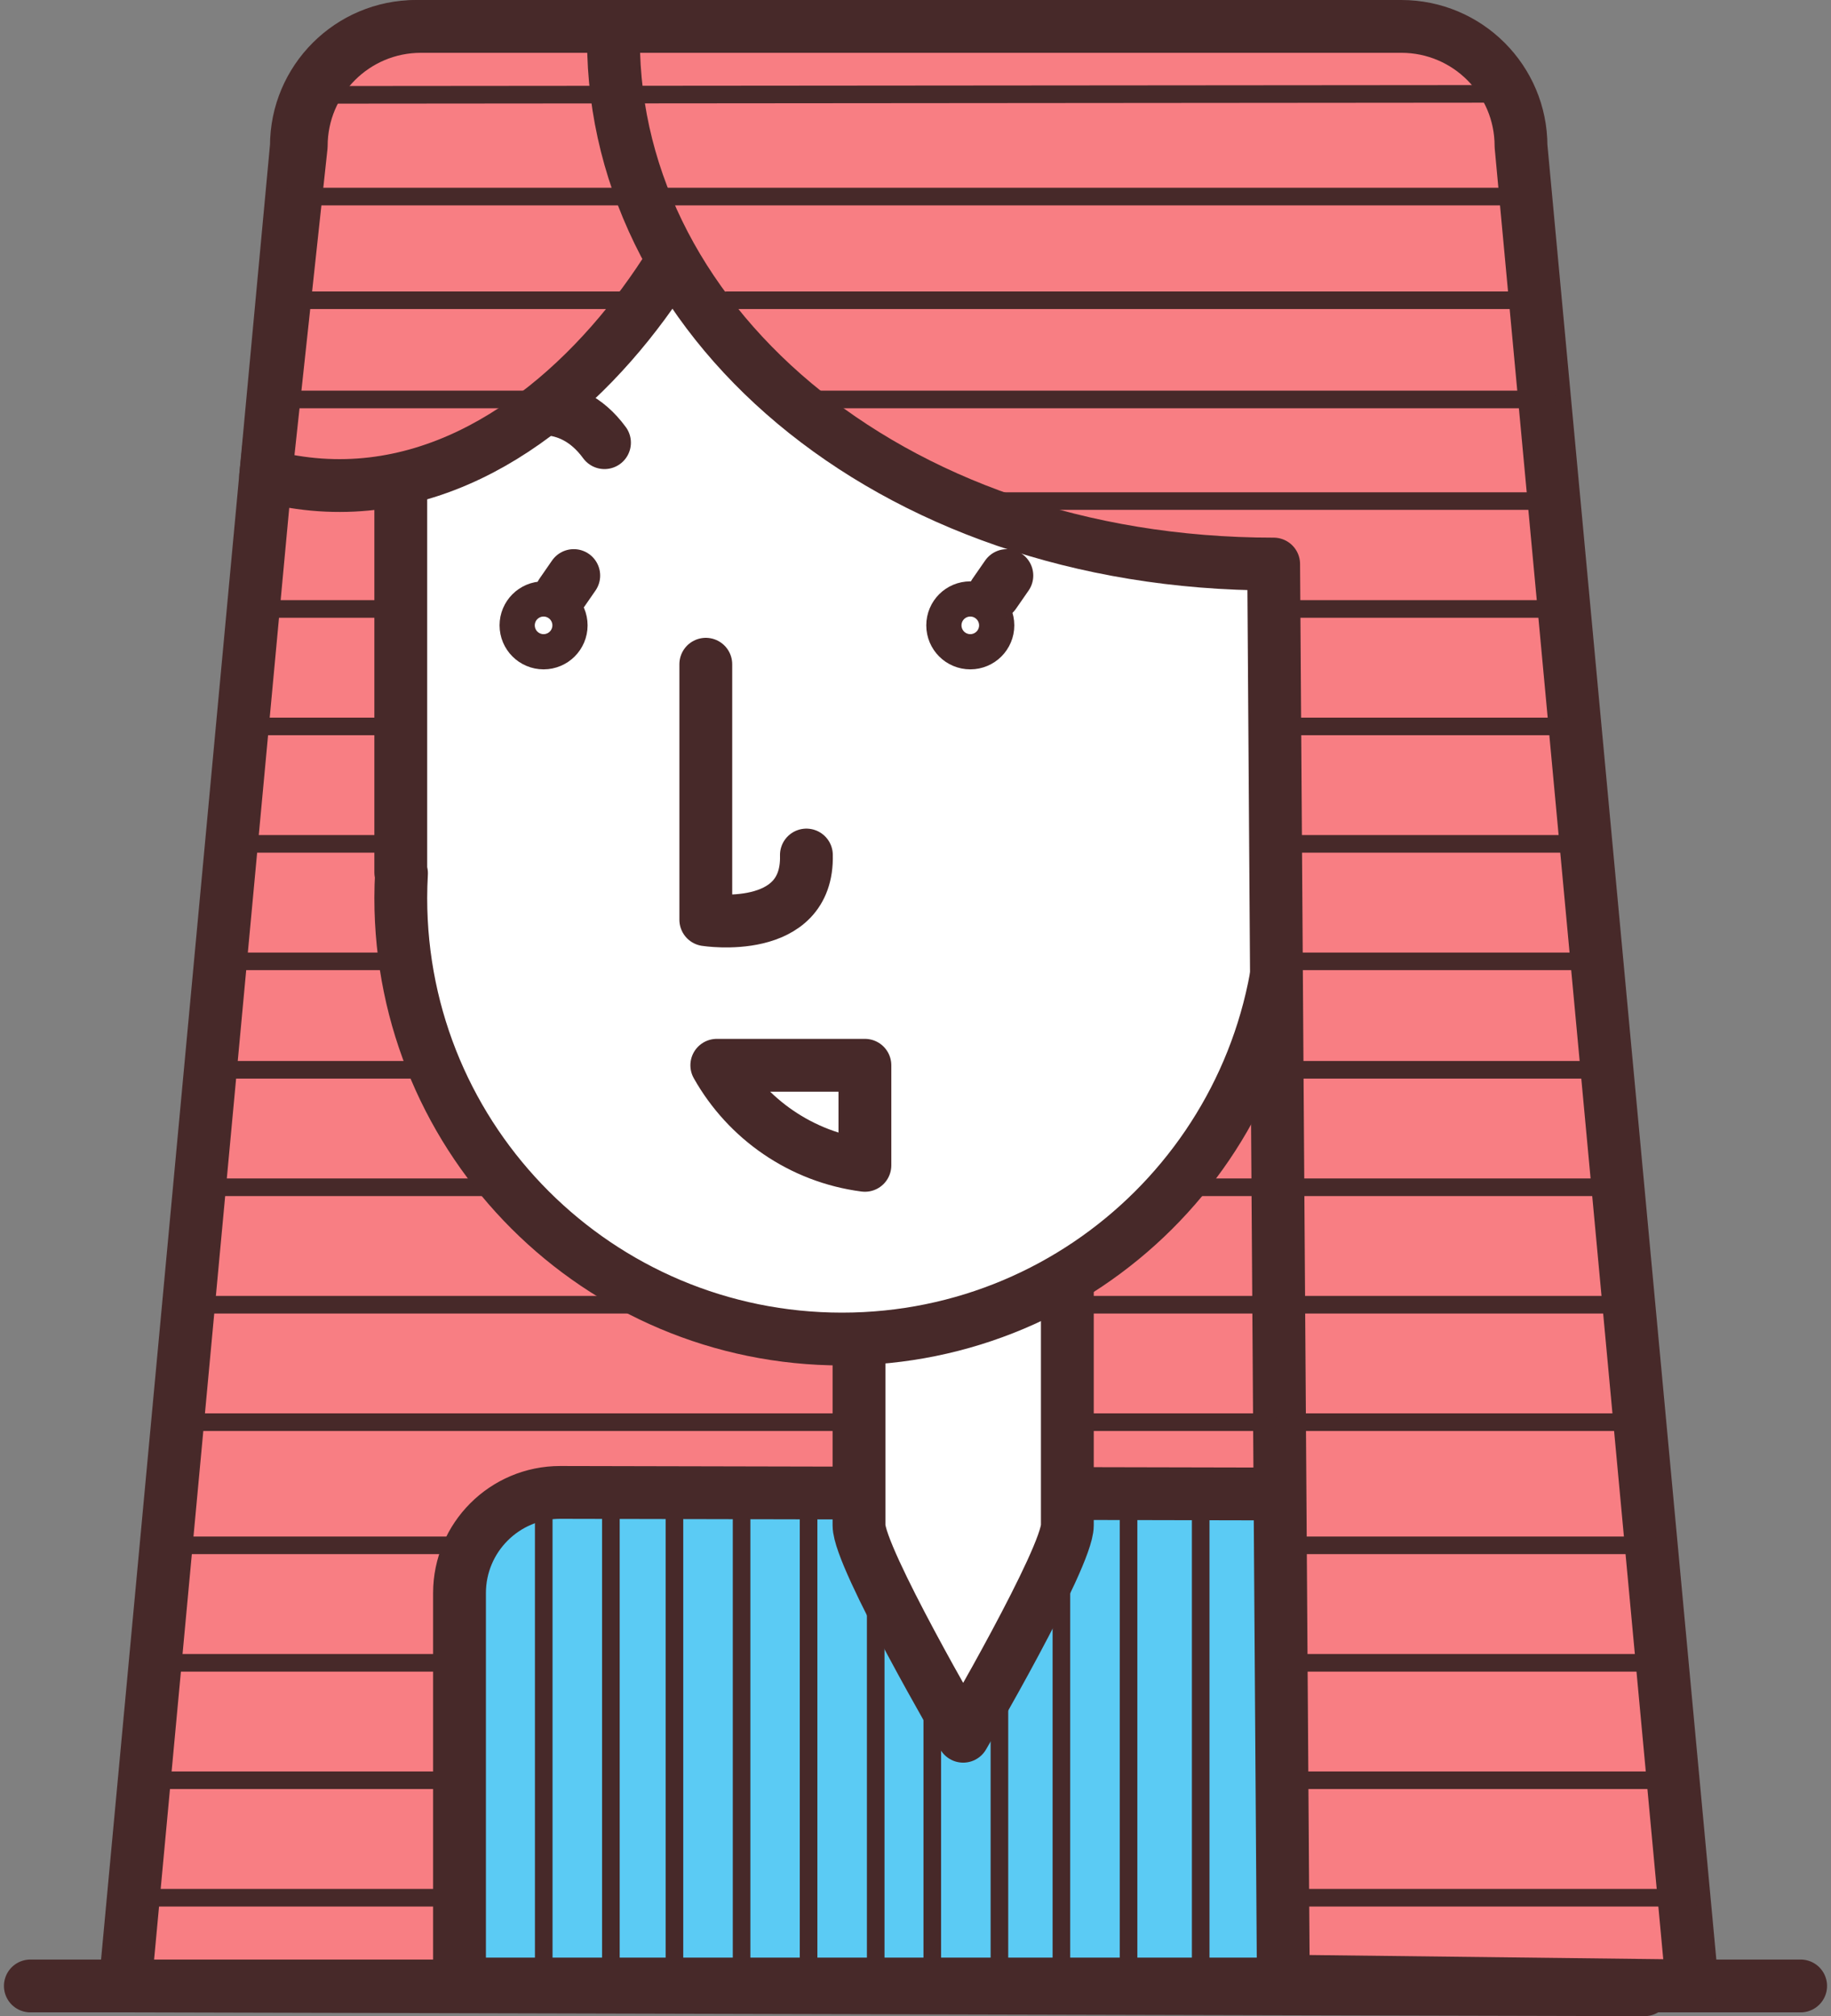 <?xml version="1.0" encoding="utf-8"?>
<!-- Generator: Adobe Illustrator 16.0.0, SVG Export Plug-In . SVG Version: 6.00 Build 0)  -->
<!DOCTYPE svg PUBLIC "-//W3C//DTD SVG 1.1//EN" "http://www.w3.org/Graphics/SVG/1.1/DTD/svg11.dtd">
<svg version="1.1" id="Layer_1" xmlns="http://www.w3.org/2000/svg" xmlns:xlink="http://www.w3.org/1999/xlink" x="0px" y="0px"
	 width="104px" height="114.533px" viewBox="-232.766 -1090.944 104 114.533"
	 enable-background="new -232.766 -1090.944 104 114.533" xml:space="preserve">
<rect x="-232.766" y="-1090.944" width="104" height="114.533" fill="#808080" stroke="none"/>
<path fill="#F87E83" stroke="#472929" stroke-width="3" stroke-linecap="round" stroke-linejoin="round" stroke-miterlimit="10" d="
	M-209.132-1089.444h9.779h19.114h0.878c-6.231,15.778,38.96,22.564,21.814,25.533l18.188,86l-86.3-0.215l9.728-104.521
	C-215.932-1086.401-212.888-1089.444-209.132-1089.444z"/>
<g id="jeremyshirt_6_">
	<path fill="#5BCBF4" d="M-206.666-978.236v-22.209c0-3.157,2.561-5.718,5.718-5.718l50.665,0.111v20.563v2.573v4.681
		L-206.666-978.236L-206.666-978.236z"/>
</g>
<g id="jeremyshirt_7_">
	<path fill="none" stroke="#472929" stroke-width="3" stroke-linecap="round" stroke-linejoin="round" stroke-miterlimit="10" d="
		M-206.666-978.236v-22.209c0-3.157,2.561-5.718,5.718-5.718l50.665,0.111v20.563v2.573v4.681L-206.666-978.236L-206.666-978.236z"
		/>
</g>
<g id="jeremystripes_4_">
	
		<line fill="none" stroke="#472929" stroke-linecap="round" stroke-linejoin="round" stroke-miterlimit="10" x1="-206.633" y1="-1003.157" x2="-224.135" y2="-1003.157"/>
	
		<line fill="none" stroke="#472929" stroke-linecap="round" stroke-linejoin="round" stroke-miterlimit="10" x1="-206.633" y1="-996.483" x2="-224.135" y2="-996.483"/>
	
		<line fill="none" stroke="#472929" stroke-linecap="round" stroke-linejoin="round" stroke-miterlimit="10" x1="-206.633" y1="-989.812" x2="-224.135" y2="-989.812"/>
	
		<line fill="none" stroke="#472929" stroke-linecap="round" stroke-linejoin="round" stroke-miterlimit="10" x1="-206.633" y1="-983.138" x2="-224.135" y2="-983.138"/>
</g>
<g id="jeremystripes_5_">
	
		<line fill="none" stroke="#472929" stroke-linecap="round" stroke-linejoin="round" stroke-miterlimit="10" x1="-159.88" y1="-1030.171" x2="-221.547" y2="-1030.171"/>
	
		<line fill="none" stroke="#472929" stroke-linecap="round" stroke-linejoin="round" stroke-miterlimit="10" x1="-159.88" y1="-1023.498" x2="-221.547" y2="-1023.498"/>
	
		<line fill="none" stroke="#472929" stroke-linecap="round" stroke-linejoin="round" stroke-miterlimit="10" x1="-159.88" y1="-1016.826" x2="-221.547" y2="-1016.826"/>
	
		<line fill="none" stroke="#472929" stroke-linecap="round" stroke-linejoin="round" stroke-miterlimit="10" x1="-159.88" y1="-1010.152" x2="-221.547" y2="-1010.152"/>
</g>
<g id="jeremystripes_6_">
	
		<line fill="none" stroke="#472929" stroke-linecap="round" stroke-linejoin="round" stroke-miterlimit="10" x1="-157.011" y1="-1056.351" x2="-218.679" y2="-1056.351"/>
	
		<line fill="none" stroke="#472929" stroke-linecap="round" stroke-linejoin="round" stroke-miterlimit="10" x1="-157.011" y1="-1049.677" x2="-218.679" y2="-1049.677"/>
	
		<line fill="none" stroke="#472929" stroke-linecap="round" stroke-linejoin="round" stroke-miterlimit="10" x1="-157.011" y1="-1043.005" x2="-218.679" y2="-1043.005"/>
	
		<line fill="none" stroke="#472929" stroke-linecap="round" stroke-linejoin="round" stroke-miterlimit="10" x1="-157.011" y1="-1036.332" x2="-219.411" y2="-1036.332"/>
</g>
<line fill="none" stroke="#472929" stroke-linecap="round" stroke-linejoin="round" stroke-miterlimit="10" x1="-201.882" y1="-1006.163" x2="-201.882" y2="-978.401"/>
<line fill="none" stroke="#472929" stroke-linecap="round" stroke-linejoin="round" stroke-miterlimit="10" x1="-198.068" y1="-1006.163" x2="-198.068" y2="-978.401"/>
<line fill="none" stroke="#472929" stroke-linecap="round" stroke-linejoin="round" stroke-miterlimit="10" x1="-194.458" y1="-1006.163" x2="-194.458" y2="-978.401"/>
<line fill="none" stroke="#472929" stroke-linecap="round" stroke-linejoin="round" stroke-miterlimit="10" x1="-190.644" y1="-1006.163" x2="-190.644" y2="-978.401"/>
<line fill="none" stroke="#472929" stroke-linecap="round" stroke-linejoin="round" stroke-miterlimit="10" x1="-186.839" y1="-1006.163" x2="-186.839" y2="-978.401"/>
<line fill="none" stroke="#472929" stroke-linecap="round" stroke-linejoin="round" stroke-miterlimit="10" x1="-183.026" y1="-1006.163" x2="-183.026" y2="-978.401"/>
<line fill="none" stroke="#472929" stroke-linecap="round" stroke-linejoin="round" stroke-miterlimit="10" x1="-179.813" y1="-1006.163" x2="-179.813" y2="-978.401"/>
<line fill="none" stroke="#472929" stroke-linecap="round" stroke-linejoin="round" stroke-miterlimit="10" x1="-175.999" y1="-1006.163" x2="-175.999" y2="-978.401"/>
<line fill="none" stroke="#472929" stroke-linecap="round" stroke-linejoin="round" stroke-miterlimit="10" x1="-172.479" y1="-1006.163" x2="-172.479" y2="-978.401"/>
<line fill="none" stroke="#472929" stroke-linecap="round" stroke-linejoin="round" stroke-miterlimit="10" x1="-168.665" y1="-1006.163" x2="-168.665" y2="-978.401"/>
<line fill="none" stroke="#472929" stroke-linecap="round" stroke-linejoin="round" stroke-miterlimit="10" x1="-164.567" y1="-1006.163" x2="-164.567" y2="-978.401"/>
<line fill="none" stroke="#472929" stroke-linecap="round" stroke-linejoin="round" stroke-miterlimit="10" x1="-160.754" y1="-1006.163" x2="-160.754" y2="-978.401"/>
<g id="jeremybase_4_">
	
		<line fill="none" stroke="#472929" stroke-width="3" stroke-linecap="round" stroke-linejoin="round" stroke-miterlimit="10" x1="-130.49" y1="-978.126" x2="-231.042" y2="-978.126"/>
</g>
<path fill="#FFFFFF" stroke="#472929" stroke-width="3" stroke-linecap="round" stroke-linejoin="round" stroke-miterlimit="10" d="
	M-172.141-1022.265h-11.834c0,0,0,17.839,0,17.972c0,1.845,5.917,11.981,5.917,11.981s5.917-10.137,5.917-11.981
	C-172.141-1004.426-172.141-1022.265-172.141-1022.265z"/>
<g id="jeremyhead_5_">
	
		<path fill="#FFFFFF" stroke="#472929" stroke-width="3" stroke-linecap="round" stroke-linejoin="round" stroke-miterlimit="10" d="
		M-196.49-1089.444h-6.714c-3.754,0-6.798,3.042-6.798,6.797v41.264l0.041,0.046c-0.026,0.465-0.041,0.934-0.041,1.405
		c0,13.84,11.219,25.056,25.061,25.056c13.803,0,25.001-11.16,25.058-24.952l0.003-0.002v-5.566v-3.059v-34.191
		c0-3.755-3.043-6.797-6.798-6.797h-10.696H-196.49"/>
</g>
<g id="jeremynose_3_">
	<path fill="none" stroke="#472929" stroke-width="3" stroke-linecap="round" stroke-linejoin="round" stroke-miterlimit="10" d="
		M-192.677-1053.21v14.513c0,0,5.837,0.917,5.714-3.675"/>
</g>
<g id="buddyeyeright_5_">
	
		<circle fill="none" stroke="#472929" stroke-width="3" stroke-linecap="round" stroke-linejoin="round" stroke-miterlimit="10" cx="-201.891" cy="-1055.419" r="1"/>
</g>
<g id="buddyeyeright_4_">
	
		<circle fill="none" stroke="#472929" stroke-width="3" stroke-linecap="round" stroke-linejoin="round" stroke-miterlimit="10" cx="-177.654" cy="-1055.419" r="1"/>
</g>
<g id="jeremybrowright_5_">
	
		<path fill="#FFFFFF" stroke="#472929" stroke-width="3" stroke-linecap="round" stroke-linejoin="round" stroke-miterlimit="10" d="
		M-203.352-1067.481c0,0,2.824-1.181,4.921,1.684"/>
</g>
<g id="jeremybrowright_6_">
	
		<path fill="#FFFFFF" stroke="#472929" stroke-width="3" stroke-linecap="round" stroke-linejoin="round" stroke-miterlimit="10" d="
		M-175.577-1067.481c0,0,2.824-1.181,4.921,1.684"/>
</g>
<line fill="none" stroke="#472929" stroke-width="3" stroke-linecap="round" stroke-linejoin="round" stroke-miterlimit="10" x1="-200.891" y1="-1057.216" x2="-200.177" y2="-1058.248"/>
<line fill="none" stroke="#472929" stroke-width="3" stroke-linecap="round" stroke-linejoin="round" stroke-miterlimit="10" x1="-176.292" y1="-1057.216" x2="-175.577" y2="-1058.248"/>
<path fill="#F87E83" stroke="#472929" stroke-width="3" stroke-linecap="round" stroke-linejoin="round" stroke-miterlimit="10" d="
	M-215.656-1082.646l-2.02,18.735c16.785,4.406,29.05-18.89,27.044-25.533h-12.674h-5.552
	C-212.612-1089.444-215.656-1086.401-215.656-1082.646z"/>
<path fill="#F87E83" stroke="#472929" stroke-width="3" stroke-linecap="round" stroke-linejoin="round" stroke-miterlimit="10" d="
	M-153.172-1089.444h-24.743h-19.115h-0.878c-0.514,16.394,15.399,30.543,37.485,30.543l0.55,80.5l23.227,0.275l-9.727-104.521
	C-146.373-1086.401-149.416-1089.444-153.172-1089.444z"/>
<g id="jeremymouth_1_">
	<path fill="none" stroke="#472929" stroke-width="3" stroke-linecap="round" stroke-linejoin="round" stroke-miterlimit="10" d="
		M-183.64-1030.428v5.685c-3.618-0.47-6.697-2.637-8.412-5.685H-183.64z"/>
</g>
<g id="jeremystripes_9_">
	
		<line fill="none" stroke="#472929" stroke-linecap="round" stroke-linejoin="round" stroke-miterlimit="10" x1="-138.962" y1="-1003.157" x2="-159.851" y2="-1003.157"/>
	
		<line fill="none" stroke="#472929" stroke-linecap="round" stroke-linejoin="round" stroke-miterlimit="10" x1="-138.354" y1="-996.483" x2="-159.851" y2="-996.483"/>
	
		<line fill="none" stroke="#472929" stroke-linecap="round" stroke-linejoin="round" stroke-miterlimit="10" x1="-137.734" y1="-989.812" x2="-159.851" y2="-989.812"/>
	
		<line fill="none" stroke="#472929" stroke-linecap="round" stroke-linejoin="round" stroke-miterlimit="10" x1="-136.646" y1="-983.138" x2="-159.851" y2="-983.138"/>
</g>
<g id="jeremystripes_8_">
	
		<line fill="none" stroke="#472929" stroke-linecap="round" stroke-linejoin="round" stroke-miterlimit="10" x1="-141.217" y1="-1030.171" x2="-159.88" y2="-1030.171"/>
	
		<line fill="none" stroke="#472929" stroke-linecap="round" stroke-linejoin="round" stroke-miterlimit="10" x1="-140.814" y1="-1023.498" x2="-159.88" y2="-1023.498"/>
	
		<line fill="none" stroke="#472929" stroke-linecap="round" stroke-linejoin="round" stroke-miterlimit="10" x1="-140.066" y1="-1016.826" x2="-159.88" y2="-1016.826"/>
	
		<line fill="none" stroke="#472929" stroke-linecap="round" stroke-linejoin="round" stroke-miterlimit="10" x1="-139.359" y1="-1010.152" x2="-159.88" y2="-1010.152"/>
</g>
<g id="jeremystripes_7_">
	
		<line fill="none" stroke="#472929" stroke-linecap="round" stroke-linejoin="round" stroke-miterlimit="10" x1="-144.038" y1="-1056.351" x2="-160.752" y2="-1056.351"/>
	
		<line fill="none" stroke="#472929" stroke-linecap="round" stroke-linejoin="round" stroke-miterlimit="10" x1="-144.038" y1="-1049.677" x2="-159.851" y2="-1049.677"/>
	
		<line fill="none" stroke="#472929" stroke-linecap="round" stroke-linejoin="round" stroke-miterlimit="10" x1="-142.313" y1="-1043.005" x2="-160.313" y2="-1043.005"/>
	
		<line fill="none" stroke="#472929" stroke-linecap="round" stroke-linejoin="round" stroke-miterlimit="10" x1="-141.826" y1="-1036.332" x2="-159.851" y2="-1036.332"/>
</g>
<g id="jeremystripes_10_">
	
		<line fill="none" stroke="#472929" stroke-linecap="round" stroke-linejoin="round" stroke-miterlimit="10" x1="-148.249" y1="-1085.611" x2="-214.922" y2="-1085.555"/>
	
		<line fill="none" stroke="#472929" stroke-linecap="round" stroke-linejoin="round" stroke-miterlimit="10" x1="-146.116" y1="-1079.777" x2="-216.274" y2="-1079.777"/>
	
		<line fill="none" stroke="#472929" stroke-linecap="round" stroke-linejoin="round" stroke-miterlimit="10" x1="-196.073" y1="-1073.888" x2="-217.176" y2="-1073.888"/>
	
		<line fill="none" stroke="#472929" stroke-linecap="round" stroke-linejoin="round" stroke-miterlimit="10" x1="-145.259" y1="-1073.888" x2="-191.472" y2="-1073.888"/>
	
		<line fill="none" stroke="#472929" stroke-linecap="round" stroke-linejoin="round" stroke-miterlimit="10" x1="-201.882" y1="-1068.251" x2="-217.795" y2="-1068.251"/>
	
		<line fill="none" stroke="#472929" stroke-linecap="round" stroke-linejoin="round" stroke-miterlimit="10" x1="-144.865" y1="-1068.251" x2="-187.264" y2="-1068.251"/>
	
		<line fill="none" stroke="#472929" stroke-linecap="round" stroke-linejoin="round" stroke-miterlimit="10" x1="-144.865" y1="-1062.478" x2="-178.645" y2="-1062.478"/>
</g>
</svg>
